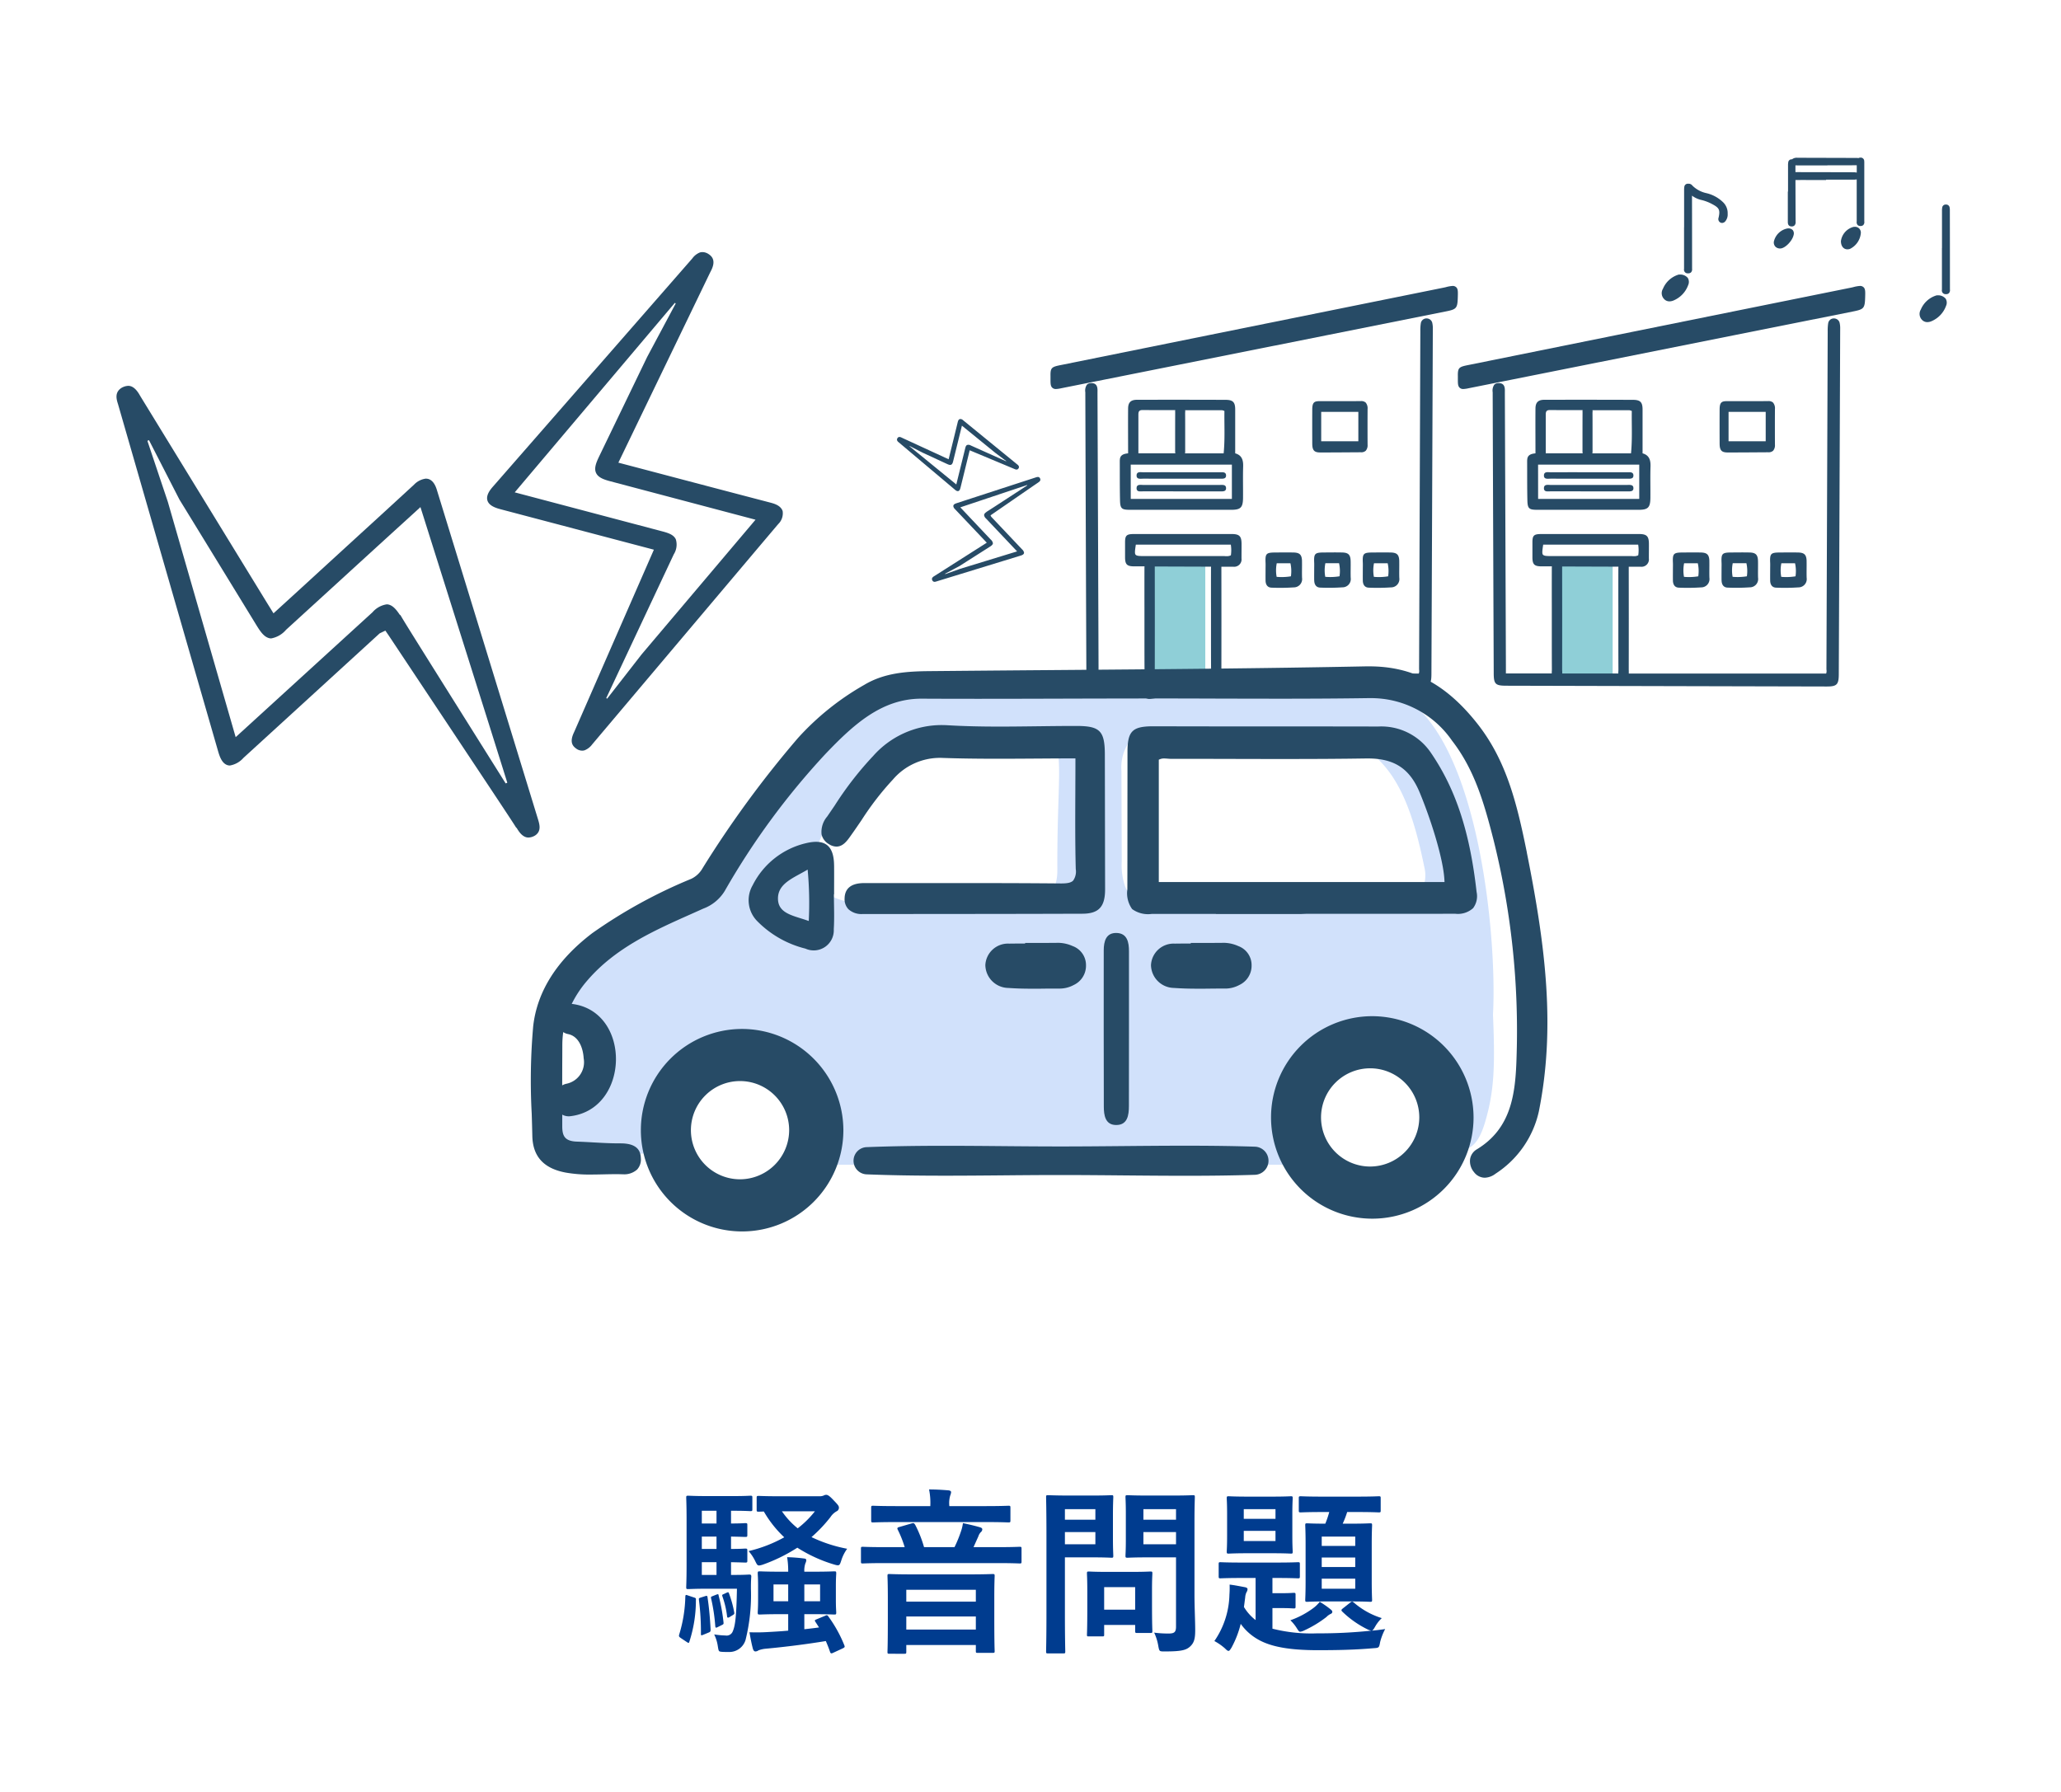 <svg xmlns="http://www.w3.org/2000/svg" xmlns:xlink="http://www.w3.org/1999/xlink" width="230" height="200" viewBox="0 0 230 200">
  <defs>
    <clipPath id="clip-path">
      <rect id="長方形_142" data-name="長方形 142" width="45.461" height="44.705" fill="none"/>
    </clipPath>
    <clipPath id="clip-path-3">
      <rect id="長方形_144" data-name="長方形 144" width="113.448" height="63.065" fill="none"/>
    </clipPath>
    <clipPath id="clip-path-4">
      <rect id="長方形_145" data-name="長方形 145" width="74.383" height="65.341" fill="none"/>
    </clipPath>
    <clipPath id="clip-path-5">
      <rect id="長方形_145-2" data-name="長方形 145" width="18.121" height="15.918" fill="none"/>
    </clipPath>
    <clipPath id="clip-path-6">
      <rect id="長方形_148" data-name="長方形 148" width="32.164" height="18.364" fill="none"/>
    </clipPath>
  </defs>
  <g id="case-ph02" transform="translate(-433 -3974)">
    <rect id="長方形_159" data-name="長方形 159" width="230" height="200" transform="translate(433 3974)" fill="#fff"/>
    <path id="パス_1031" data-name="パス 1031" d="M-32.76-5.68c-.06,3.02-.18,4.1-.46,4.74a.736.736,0,0,1-.82.48A9.48,9.48,0,0,1-35.3-.58,4.38,4.38,0,0,1-34.9.7c.1.62.1.62.42.66.24.02.52.02.78.02A1.892,1.892,0,0,0-31.8.04a20.787,20.787,0,0,0,.6-5.72c0-.36,0-.86.04-1.34,0-.2-.04-.24-.24-.24-.12,0-.48.04-1.68.04h-.34V-8.64c1.08.02,1.46.04,1.58.04.22,0,.24-.02.24-.22v-1.1c0-.22-.02-.24-.24-.24-.12,0-.5.04-1.58.04V-11.5c1.08.02,1.46.04,1.58.04.22,0,.24-.02.24-.24v-1.08c0-.2-.02-.22-.24-.22-.12,0-.5.04-1.58.04v-1.42h.34c1.22,0,1.7.04,1.82.04.2,0,.22-.02.22-.22v-1.28c0-.2-.02-.22-.22-.22-.12,0-.6.04-1.82.04h-3.06c-1.34,0-1.86-.04-2.06-.04s-.22.02-.22.22c0,.12.04.88.04,2.46V-8.3c0,1.58-.04,2.3-.04,2.44,0,.2.02.22.22.22s.72-.04,2.06-.04Zm-3.92-1.54V-8.64h1.64v1.42Zm0-5.74v-1.42h1.64v1.42Zm0,2.84V-11.5h1.64v1.38Zm12.84,7.84c-.24.1-.28.12-.16.3l.4.62c-.54.08-1.1.14-1.64.2V-2.84h.98c1.66,0,2.24.04,2.36.04.2,0,.22-.02.22-.24,0-.12-.04-.48-.04-1.42v-1.5c0-.94.04-1.3.04-1.42,0-.22-.02-.24-.22-.24-.12,0-.7.04-2.36.04h-.98a2.514,2.514,0,0,1,.12-.94.9.9,0,0,0,.1-.34c0-.14-.1-.18-.3-.2a17.634,17.634,0,0,0-1.84-.14,9.246,9.246,0,0,1,.12,1.62h-.8c-1.66,0-2.24-.04-2.36-.04-.22,0-.24.02-.24.24,0,.12.04.48.04,1.42v1.5c0,.94-.04,1.3-.04,1.42,0,.22.02.24.24.24.12,0,.7-.04,2.36-.04h.8V-1c-.86.08-1.66.12-2.36.16s-1.24.04-1.96.02c.1.6.22,1.24.38,1.84.06.2.16.3.28.3a.587.587,0,0,0,.34-.12,3.012,3.012,0,0,1,.76-.18c2.18-.2,4.56-.5,6.76-.86.18.42.34.82.46,1.18.06.2.14.24.34.14l1.08-.5c.24-.12.26-.16.18-.36a14.68,14.68,0,0,0-1.76-3.18c-.12-.18-.18-.2-.38-.1Zm.36-2h-1.76V-6.16h1.76Zm-5.2,0V-6.16h1.64v1.88ZM-27.92-16c-1.72,0-2.3-.04-2.42-.04-.2,0-.22.02-.22.24v1.3c0,.2.02.22.22.22.06,0,.24,0,.58-.02a12.5,12.5,0,0,0,2.28,2.88,15.416,15.416,0,0,1-3.98,1.54,4.842,4.842,0,0,1,.76,1.16c.24.48.26.52.8.36a18.433,18.433,0,0,0,3.88-1.9,16.222,16.222,0,0,0,4.18,1.9c.52.14.54.08.72-.46a4.477,4.477,0,0,1,.66-1.32,16.032,16.032,0,0,1-3.98-1.3,15.994,15.994,0,0,0,2.12-2.24,1.933,1.933,0,0,1,.68-.64.438.438,0,0,0,.26-.4c0-.2-.1-.32-.58-.82-.48-.52-.68-.62-.84-.62a.547.547,0,0,0-.28.08,1.224,1.224,0,0,1-.48.08Zm3.86,1.68a10.791,10.791,0,0,1-1.92,1.9,8.944,8.944,0,0,1-1.76-1.9ZM-38.2-4.92c-.28-.1-.3-.1-.32.14a15.491,15.491,0,0,1-.68,4.2c-.06.2-.04.26.2.42l.6.4c.24.16.28.18.34-.04a14.894,14.894,0,0,0,.72-4.6c.02-.22,0-.24-.26-.32Zm1.42.22c-.24.08-.24.08-.22.28a27.975,27.975,0,0,1,.22,3.76c0,.2.02.22.26.12l.58-.24c.22-.08.24-.14.24-.36-.06-1.16-.16-2.36-.34-3.56-.02-.2-.06-.22-.3-.14Zm1.32-.16c-.2.08-.22.08-.18.28a19.682,19.682,0,0,1,.46,3.06c.02.22.08.22.28.12l.44-.22c.22-.1.22-.14.2-.32A19.867,19.867,0,0,0-34.8-4.9c-.02-.18-.04-.2-.26-.12Zm1.22-.22c-.2.08-.18.1-.14.26a10.044,10.044,0,0,1,.52,2.22c.02.16.08.2.28.08l.36-.22c.16-.1.18-.14.16-.28a12.262,12.262,0,0,0-.58-2.12c-.06-.16-.08-.18-.26-.1Zm20.16,6.66c.2,0,.22-.02.22-.22V.6H-6.1v.68c0,.18.02.2.22.2h1.64c.22,0,.24-.02.24-.2,0-.12-.04-.7-.04-3.8v-2.2c0-1.66.04-2.26.04-2.38,0-.2-.02-.22-.24-.22-.12,0-.78.04-2.72.04h-6.06c-1.92,0-2.6-.04-2.72-.04-.2,0-.22.02-.22.22,0,.14.04.72.04,2.68v1.94c0,3.14-.04,3.72-.04,3.84,0,.2.02.22.22.22Zm.22-2.7V-2.58H-6.1v1.46Zm0-4.44H-6.1v1.32h-7.76ZM-3.7-8.54c1.76,0,2.36.04,2.48.04.2,0,.22-.02.22-.22v-1.42c0-.2-.02-.22-.22-.22-.12,0-.72.04-2.48.04H-6.36l.54-1.2a1.262,1.262,0,0,1,.26-.46.441.441,0,0,0,.18-.32c0-.12-.08-.18-.26-.24-.56-.16-1.22-.32-1.9-.46a4.686,4.686,0,0,1-.24.98,13.977,13.977,0,0,1-.7,1.7h-3.4a13.2,13.2,0,0,0-.96-2.44c-.12-.2-.16-.28-.38-.22l-1.38.4c-.26.06-.3.14-.22.3a12.13,12.13,0,0,1,.78,1.96h-2.2c-1.76,0-2.36-.04-2.48-.04-.18,0-.2.02-.2.22v1.42c0,.2.02.22.2.22.12,0,.72-.04,2.48-.04Zm-1.4-4.58c1.92,0,2.52.04,2.64.04.2,0,.22-.02.22-.24V-14.7c0-.22-.02-.24-.22-.24-.12,0-.76.04-2.68.04H-9.06v-.04a3.054,3.054,0,0,1,.1-1.14,1.337,1.337,0,0,0,.1-.38c0-.1-.1-.18-.3-.2-.72-.06-1.42-.1-2.16-.1a7.415,7.415,0,0,1,.14,1.82v.04h-3.68c-1.94,0-2.58-.04-2.7-.04-.2,0-.22.02-.22.24v1.38c0,.22.02.24.22.24.12,0,.76-.04,2.7-.04Zm23.4-.12c0-1.7.04-2.54.04-2.66,0-.2-.02-.22-.22-.22-.12,0-.66.04-2.2.04H13.04c-1.56,0-2.08-.04-2.2-.04-.22,0-.24.02-.24.22,0,.14.04.62.04,1.82v2.92c0,1.2-.04,1.66-.04,1.8,0,.2.02.22.24.22.12,0,.64-.04,2.2-.04h3.2v7.72c0,.6-.16.78-.82.78a11.717,11.717,0,0,1-1.62-.1A5.607,5.607,0,0,1,14.26.7c.12.64.12.62.76.62,1.78,0,2.34-.14,2.78-.54.46-.42.58-.88.58-1.84,0-.98-.08-2.58-.08-3.98Zm-5.7,2.6V-12h3.64v1.36Zm3.64-3.92v1.18H12.6v-1.18ZM4.3-16.08c-1.46,0-2.2-.04-2.34-.04-.2,0-.22.02-.22.22,0,.14.04,1.54.04,4.3v8.66c0,2.76-.04,4.12-.04,4.26,0,.2.02.22.22.22h1.7c.2,0,.22-.02.22-.22,0-.14-.04-1.5-.04-4.26V-9.18h3.2c1.3,0,1.88.04,2,.04.18,0,.2-.02.2-.22,0-.12-.04-.72-.04-1.96v-2.6c0-1.26.04-1.86.04-1.98,0-.2-.02-.22-.2-.22-.12,0-.7.04-2,.04Zm2.94,5.44H3.84V-12h3.4Zm0-3.92v1.18H3.84v-1.18ZM7.98-.36c.22,0,.24,0,.24-.2V-1.64h3.46v.66c0,.22.02.24.24.24h1.46c.2,0,.22-.02.22-.24,0-.12-.04-.6-.04-3.12V-5.64c0-1.1.04-1.62.04-1.74,0-.2-.02-.22-.22-.22-.14,0-.62.04-2.12.04H8.64c-1.5,0-1.98-.04-2.12-.04-.2,0-.22.02-.22.22,0,.14.04.66.04,2.12v1.44c0,2.64-.04,3.14-.04,3.26,0,.2.02.2.22.2Zm.24-5.5h3.46v2.52H8.22Zm25.12-8.38a11,11,0,0,1-.44,1.3c-1.42,0-1.9-.04-2.02-.04-.2,0-.22.02-.22.22,0,.12.04.7.04,2.1v4.12c0,1.38-.04,1.98-.04,2.1,0,.2.02.22.22.22.12,0,.62-.04,2.14-.04h2.72c1.52,0,2.02.04,2.16.04.2,0,.22-.02.22-.22,0-.12-.04-.72-.04-2.1v-4.12c0-1.4.04-1.98.04-2.1,0-.2-.02-.22-.22-.22-.14,0-.64.04-2.16.04h-.9a10.451,10.451,0,0,0,.5-1.3h1.1c1.72,0,2.3.04,2.42.04.2,0,.22-.02.22-.2v-1.38c0-.2-.02-.22-.22-.22-.12,0-.7.04-2.42.04H32.6c-1.72,0-2.3-.04-2.42-.04-.22,0-.24.02-.24.22v1.38c0,.18.02.2.24.2.12,0,.7-.04,2.42-.04Zm2.9,8.56H32.5V-6.8h3.74ZM32.5-8.1V-9.16h3.74V-8.1Zm0-3.4h3.74v1.04H32.5Zm2.38,8c-.2.16-.24.22-.08.38a10.994,10.994,0,0,0,2.78,1.96,1.575,1.575,0,0,0,.46.16A55.024,55.024,0,0,1,32-.7a17.594,17.594,0,0,1-5-.52v-2.3h.88c1.08,0,1.36.04,1.48.04.2,0,.22-.02.22-.22V-5c0-.2-.02-.22-.22-.22-.12,0-.4.04-1.48.04H27v-1.7h.42c1.72,0,2.3.04,2.42.04.2,0,.22-.02.22-.22V-8.42c0-.2-.02-.22-.22-.22-.12,0-.7.04-2.42.04h-3.8c-1.72,0-2.3-.04-2.42-.04-.18,0-.2.02-.2.22v1.36c0,.2.02.22.2.22.12,0,.7-.04,2.42-.04h1.5v4.7a5.37,5.37,0,0,1-1.3-1.46l.14-1.08a1.551,1.551,0,0,1,.14-.56.645.645,0,0,0,.12-.36c0-.1-.1-.18-.34-.22-.54-.1-1.12-.22-1.66-.28a9.975,9.975,0,0,1-.02,1.12A9.473,9.473,0,0,1,20.52.16,6.044,6.044,0,0,1,21.7.98c.2.2.3.28.4.28s.18-.12.34-.38a11.112,11.112,0,0,0,1.02-2.64,5.949,5.949,0,0,0,1.86,1.7c1.48.88,3.64,1.24,6.74,1.24,2.22,0,4.16-.04,6.2-.22.64-.04.64-.04.76-.7a6.533,6.533,0,0,1,.56-1.44c-.5.08-1.02.14-1.48.18.12-.06.16-.1.4-.52a4.1,4.1,0,0,1,.7-.88,8.647,8.647,0,0,1-3.12-1.74c-.08-.06-.12-.1-.18-.1-.08,0-.14.04-.26.14ZM24.28-15.96c-1.5,0-2.02-.04-2.16-.04-.2,0-.22.02-.22.22,0,.12.04.6.04,1.74v2.46c0,1.16-.04,1.62-.04,1.76,0,.2.02.22.22.22.14,0,.66-.04,2.16-.04h2.64c1.5,0,2.02.04,2.14.04.18,0,.2-.02.2-.22,0-.12-.04-.6-.04-1.76v-2.46c0-1.14.04-1.62.04-1.74,0-.2-.02-.22-.2-.22-.12,0-.64.04-2.14.04ZM27.34-11H23.8v-1.14h3.54ZM23.8-13.48v-1.08h3.54v1.08Zm8.48,9.26a3.862,3.862,0,0,1-.64.64A9.577,9.577,0,0,1,29-2.16a4.624,4.624,0,0,1,.74.92c.16.24.22.36.36.36a1.441,1.441,0,0,0,.48-.16,12.485,12.485,0,0,0,2.44-1.48,1.662,1.662,0,0,1,.42-.32c.14-.06.24-.12.24-.26,0-.12-.08-.18-.22-.3A10.269,10.269,0,0,0,32.28-4.22Z" transform="translate(548 4157)" fill="#003c8f"/>
    <g id="グループ_116" data-name="グループ 116" transform="translate(2.442 14.818)">
      <g id="グループ_108" data-name="グループ 108" transform="translate(547.79 3991.096)">
        <path id="パス_905" data-name="パス 905" d="M21.2,17.3l.42,34.532H58.642V9.983Z" transform="translate(-16.814 -7.917)" fill="#fff"/>
        <path id="パス_906" data-name="パス 906" d="M52.85,148.124v13.123h6.334V148Z" transform="translate(-41.91 -117.363)" fill="#8fcfd7"/>
        <g id="グループ_94" data-name="グループ 94">
          <g id="グループ_93" data-name="グループ 93" clip-path="url(#clip-path)">
            <path id="パス_907" data-name="パス 907" d="M56.875,17.515H56.84a.637.637,0,0,0-.619.555,4.906,4.906,0,0,0-.052.843L56.113,33.98q-.042,11.3-.085,22.6c0,.057,0,.114.007.172a.814.814,0,0,1-.04.4H33.971c0-.093,0-.188,0-.279,0-.068-.006-.135-.005-.2.008-3.816.006-7.6,0-11.252,0-.061,0-.126,0-.193l1.316,0h.008a.823.823,0,0,0,.922-.925c0-.543.008-1.087.005-1.63-.005-.858-.244-1.093-1.113-1.094l-2.273,0h-3.18l-.058,0H26.511l-2.248,0c-.446,0-.717.031-.871.186s-.178.414-.175.842c0,.3,0,.6,0,.9,0,.219,0,.438,0,.657,0,.81.21,1.021,1.013,1.024l1.158,0c-.006.1-.008.194-.008.278q-.005,2.175,0,4.349v1.242q0,.768,0,1.537c0,1.329,0,2.7.008,4.055,0,.067,0,.14-.006.215s-.008.182-.006.274H20.257s0-.626,0-.787L20.24,51.6q-.047-12.836-.1-25.671c0-.056,0-.115,0-.174.011-.422.026-1-.651-1.019h-.035a.657.657,0,0,0-.492.174,1.159,1.159,0,0,0-.18.851c0,.06,0,.119,0,.175q.052,15.572.116,31.144c0,1.254.176,1.427,1.408,1.43q17.875.046,35.749.087h.025c1.11,0,1.321-.217,1.326-1.366q.082-19.281.156-38.562a2.638,2.638,0,0,0-.049-.592.645.645,0,0,0-.648-.56M24.4,43.9c-.128-.148-.08-.481.019-1.137h10.6a3.919,3.919,0,0,1,.007,1.19.98.98,0,0,1-.469.1c-.06,0-.12,0-.179-.006s-.118-.006-.176-.006h0q-2.507,0-5.014,0h-3.7c-.618,0-.959,0-1.084-.147m2.135,12.978c0-.068-.006-.135-.006-.2.009-3.815.006-7.6,0-11.252,0-.069,0-.142,0-.217l3.514.012,2.767.009c0,.09-.007.177-.007.253q-.006,2.263,0,4.525v1.065q0,.768,0,1.537c0,1.329,0,2.7.008,4.054,0,.067,0,.14-.006.215s-.008.182-.006.274H26.544c0-.093,0-.188,0-.279" transform="translate(-14.896 -13.89)" fill="#274b66"/>
            <path id="パス_908" data-name="パス 908" d="M45.284.155A.547.547,0,0,0,44.875,0,3.734,3.734,0,0,0,44.1.141c-.059.014-.117.026-.177.039l-9.6,1.941Q17.853,5.451,1.38,8.784l-.222.044C.131,9.032-.016,9.122,0,10.051c0,.111,0,.238,0,.385,0,.462.006.732.189.915a.561.561,0,0,0,.419.153,3.213,3.213,0,0,0,.575-.082L44.133,2.843c1.184-.237,1.283-.355,1.32-1.591.018-.616.026-.9-.168-1.1" transform="translate(0 0)" fill="#274b66"/>
            <path id="パス_909" data-name="パス 909" d="M147.088,62.272a.743.743,0,0,0-.551-.176h-.027c-.3,0-.6.006-.9.006l-1.289,0h-1.446l-.945,0c-.6,0-.813.142-.818.92-.008,1.294-.005,2.59,0,3.807,0,.751.21.992.857,1h.681c.783,0,1.567-.006,2.35-.011q.772-.006,1.543-.01a.733.733,0,0,0,.542-.176.936.936,0,0,0,.2-.675c-.008-1.526-.007-2.788,0-3.973a.98.98,0,0,0-.2-.707m-.831,4.3h-4.145V63.3h4.145Z" transform="translate(-111.9 -49.243)" fill="#274b66"/>
            <path id="パス_910" data-name="パス 910" d="M119.98,144.668c-.015-.721-.248-.958-.96-.973-.658-.014-1.317-.006-1.975,0-1.074,0-1.179.112-1.133,1.157.009.212,0,.425,0,.637,0,.446-.007.892,0,1.338s.206.776.661.792a22.376,22.376,0,0,0,2.481-.03.928.928,0,0,0,.93-1.068c-.021-.615.006-1.232-.007-1.848m-1.237,1.68a6.308,6.308,0,0,1-1.592.059,4.034,4.034,0,0,1,.013-1.518h1.526a4.043,4.043,0,0,1,.054,1.459" transform="translate(-91.912 -113.944)" fill="#274b66"/>
            <path id="パス_911" data-name="パス 911" d="M142.132,146.821c.009.435.206.776.661.792a22.381,22.381,0,0,0,2.48-.03.928.928,0,0,0,.93-1.068c-.021-.615.006-1.232-.007-1.848-.015-.721-.248-.958-.96-.974-.658-.014-1.317-.006-1.975,0-1.074,0-1.179.112-1.133,1.156.009.212,0,.425,0,.637,0,.446-.007.892,0,1.338m1.248-1.933h1.526a4.043,4.043,0,0,1,.053,1.459,6.307,6.307,0,0,1-1.592.059,4.042,4.042,0,0,1,.013-1.518" transform="translate(-112.701 -113.944)" fill="#274b66"/>
            <path id="パス_912" data-name="パス 912" d="M172.41,144.668c-.015-.721-.248-.958-.96-.973-.658-.014-1.317-.006-1.975,0-1.074,0-1.179.112-1.133,1.157.009.212,0,.425,0,.637,0,.446-.007.892,0,1.338s.206.776.661.792a22.376,22.376,0,0,0,2.481-.03.928.928,0,0,0,.93-1.068c-.021-.615.006-1.232-.007-1.848m-1.237,1.68a6.309,6.309,0,0,1-1.593.059,4.037,4.037,0,0,1,.013-1.518h1.526a4.043,4.043,0,0,1,.054,1.459" transform="translate(-133.489 -113.944)" fill="#274b66"/>
            <path id="パス_913" data-name="パス 913" d="M55.736,100.423H51.422c-1.421,0-2.843-.006-4.264.005-.3,0-.771-.125-.767.367,0,.449.451.343.744.344q4.313.011,8.627.006c.287,0,.634.019.621-.375s-.368-.346-.648-.347" transform="translate(-36.789 -79.629)" fill="#274b66"/>
            <path id="パス_914" data-name="パス 914" d="M55.736,107.286H51.422c-1.421,0-2.843-.006-4.264,0-.3,0-.771-.125-.767.367,0,.449.451.343.744.344q4.313.011,8.627.006c.287,0,.634.019.621-.375s-.368-.346-.648-.347" transform="translate(-36.789 -85.072)" fill="#274b66"/>
            <path id="パス_915" data-name="パス 915" d="M37.348,68.122c.008,1.491-.005,2.981.027,4.471.02.93.184,1.061,1.108,1.061q5.654,0,11.308,0c1.045,0,1.3-.252,1.312-1.324.011-1.171-.024-2.343.013-3.513.023-.716-.147-1.261-.887-1.464,0-1.653,0-3.269,0-4.885,0-.82-.244-1.084-1.061-1.087q-4.951-.017-9.9-.006c-.682,0-.984.288-.99.969-.015,1.657,0,3.314,0,5.009-.556.052-.924.22-.921.768m11.67-5.5c-.026,1.552.073,3.117-.087,4.731H44.623a.606.606,0,0,0,.024-.2v-.035c0-.665,0-2.74,0-2.74,0-.509,0-1.034-.006-1.552a.437.437,0,0,1,.005-.057.584.584,0,0,0-.008-.228l4.128,0a1.142,1.142,0,0,1,.25.081m-9.136-.1q1.831.009,3.662.009a.589.589,0,0,0-.01.224.483.483,0,0,1,0,.053c-.006,1.061-.006,2.123-.006,3.184v1.148a.641.641,0,0,0,.029.209h-4.13c0-1.463,0-2.886,0-4.31,0-.316.056-.519.453-.517m-1.309,6.093H49.859V72.44H38.573Z" transform="translate(-29.617 -48.668)" fill="#274b66"/>
          </g>
        </g>
      </g>
      <g id="グループ_109" data-name="グループ 109" transform="translate(593.25 3991.096)">
        <path id="パス_905-2" data-name="パス 905" d="M21.2,17.3l.42,34.532H58.642V9.983Z" transform="translate(-16.814 -7.917)" fill="#fff"/>
        <path id="パス_906-2" data-name="パス 906" d="M52.85,148.124v13.123h6.334V148Z" transform="translate(-41.91 -117.363)" fill="#8fcfd7"/>
        <g id="グループ_94-2" data-name="グループ 94">
          <g id="グループ_93-2" data-name="グループ 93" clip-path="url(#clip-path)">
            <path id="パス_907-2" data-name="パス 907" d="M56.875,17.515H56.84a.637.637,0,0,0-.619.555,4.906,4.906,0,0,0-.052.843L56.113,33.98q-.042,11.3-.085,22.6c0,.057,0,.114.007.172a.814.814,0,0,1-.04.4H33.971c0-.093,0-.188,0-.279,0-.068-.006-.135-.005-.2.008-3.816.006-7.6,0-11.252,0-.061,0-.126,0-.193l1.316,0h.008a.823.823,0,0,0,.922-.925c0-.543.008-1.087.005-1.63-.005-.858-.244-1.093-1.113-1.094l-2.273,0h-3.18l-.058,0H26.511l-2.248,0c-.446,0-.717.031-.871.186s-.178.414-.175.842c0,.3,0,.6,0,.9,0,.219,0,.438,0,.657,0,.81.21,1.021,1.013,1.024l1.158,0c-.006.1-.008.194-.008.278q-.005,2.175,0,4.349v1.242q0,.768,0,1.537c0,1.329,0,2.7.008,4.055,0,.067,0,.14-.006.215s-.008.182-.006.274H20.257s0-.626,0-.787L20.24,51.6q-.047-12.836-.1-25.671c0-.056,0-.115,0-.174.011-.422.026-1-.651-1.019h-.035a.657.657,0,0,0-.492.174,1.159,1.159,0,0,0-.18.851c0,.06,0,.119,0,.175q.052,15.572.116,31.144c0,1.254.176,1.427,1.408,1.43q17.875.046,35.749.087h.025c1.11,0,1.321-.217,1.326-1.366q.082-19.281.156-38.562a2.638,2.638,0,0,0-.049-.592.645.645,0,0,0-.648-.56M24.4,43.9c-.128-.148-.08-.481.019-1.137h10.6a3.919,3.919,0,0,1,.007,1.19.98.98,0,0,1-.469.1c-.06,0-.12,0-.179-.006s-.118-.006-.176-.006h0q-2.507,0-5.014,0h-3.7c-.618,0-.959,0-1.084-.147m2.135,12.978c0-.068-.006-.135-.006-.2.009-3.815.006-7.6,0-11.252,0-.069,0-.142,0-.217l3.514.012,2.767.009c0,.09-.007.177-.007.253q-.006,2.263,0,4.525v1.065q0,.768,0,1.537c0,1.329,0,2.7.008,4.054,0,.067,0,.14-.006.215s-.008.182-.006.274H26.544c0-.093,0-.188,0-.279" transform="translate(-14.896 -13.89)" fill="#274b66"/>
            <path id="パス_908-2" data-name="パス 908" d="M45.284.155A.547.547,0,0,0,44.875,0,3.734,3.734,0,0,0,44.1.141c-.059.014-.117.026-.177.039l-9.6,1.941Q17.853,5.451,1.38,8.784l-.222.044C.131,9.032-.016,9.122,0,10.051c0,.111,0,.238,0,.385,0,.462.006.732.189.915a.561.561,0,0,0,.419.153,3.213,3.213,0,0,0,.575-.082L44.133,2.843c1.184-.237,1.283-.355,1.32-1.591.018-.616.026-.9-.168-1.1" transform="translate(0 0)" fill="#274b66"/>
            <path id="パス_909-2" data-name="パス 909" d="M147.088,62.272a.743.743,0,0,0-.551-.176h-.027c-.3,0-.6.006-.9.006l-1.289,0h-1.446l-.945,0c-.6,0-.813.142-.818.92-.008,1.294-.005,2.59,0,3.807,0,.751.21.992.857,1h.681c.783,0,1.567-.006,2.35-.011q.772-.006,1.543-.01a.733.733,0,0,0,.542-.176.936.936,0,0,0,.2-.675c-.008-1.526-.007-2.788,0-3.973a.98.98,0,0,0-.2-.707m-.831,4.3h-4.145V63.3h4.145Z" transform="translate(-111.9 -49.243)" fill="#274b66"/>
            <path id="パス_910-2" data-name="パス 910" d="M119.98,144.668c-.015-.721-.248-.958-.96-.973-.658-.014-1.317-.006-1.975,0-1.074,0-1.179.112-1.133,1.157.009.212,0,.425,0,.637,0,.446-.007.892,0,1.338s.206.776.661.792a22.376,22.376,0,0,0,2.481-.03.928.928,0,0,0,.93-1.068c-.021-.615.006-1.232-.007-1.848m-1.237,1.68a6.308,6.308,0,0,1-1.592.059,4.034,4.034,0,0,1,.013-1.518h1.526a4.043,4.043,0,0,1,.054,1.459" transform="translate(-91.912 -113.944)" fill="#274b66"/>
            <path id="パス_911-2" data-name="パス 911" d="M142.132,146.821c.009.435.206.776.661.792a22.381,22.381,0,0,0,2.48-.03.928.928,0,0,0,.93-1.068c-.021-.615.006-1.232-.007-1.848-.015-.721-.248-.958-.96-.974-.658-.014-1.317-.006-1.975,0-1.074,0-1.179.112-1.133,1.156.009.212,0,.425,0,.637,0,.446-.007.892,0,1.338m1.248-1.933h1.526a4.043,4.043,0,0,1,.053,1.459,6.307,6.307,0,0,1-1.592.059,4.042,4.042,0,0,1,.013-1.518" transform="translate(-112.701 -113.944)" fill="#274b66"/>
            <path id="パス_912-2" data-name="パス 912" d="M172.41,144.668c-.015-.721-.248-.958-.96-.973-.658-.014-1.317-.006-1.975,0-1.074,0-1.179.112-1.133,1.157.009.212,0,.425,0,.637,0,.446-.007.892,0,1.338s.206.776.661.792a22.376,22.376,0,0,0,2.481-.03.928.928,0,0,0,.93-1.068c-.021-.615.006-1.232-.007-1.848m-1.237,1.68a6.309,6.309,0,0,1-1.593.059,4.037,4.037,0,0,1,.013-1.518h1.526a4.043,4.043,0,0,1,.054,1.459" transform="translate(-133.489 -113.944)" fill="#274b66"/>
            <path id="パス_913-2" data-name="パス 913" d="M55.736,100.423H51.422c-1.421,0-2.843-.006-4.264.005-.3,0-.771-.125-.767.367,0,.449.451.343.744.344q4.313.011,8.627.006c.287,0,.634.019.621-.375s-.368-.346-.648-.347" transform="translate(-36.789 -79.629)" fill="#274b66"/>
            <path id="パス_914-2" data-name="パス 914" d="M55.736,107.286H51.422c-1.421,0-2.843-.006-4.264,0-.3,0-.771-.125-.767.367,0,.449.451.343.744.344q4.313.011,8.627.006c.287,0,.634.019.621-.375s-.368-.346-.648-.347" transform="translate(-36.789 -85.072)" fill="#274b66"/>
            <path id="パス_915-2" data-name="パス 915" d="M37.348,68.122c.008,1.491-.005,2.981.027,4.471.02.93.184,1.061,1.108,1.061q5.654,0,11.308,0c1.045,0,1.3-.252,1.312-1.324.011-1.171-.024-2.343.013-3.513.023-.716-.147-1.261-.887-1.464,0-1.653,0-3.269,0-4.885,0-.82-.244-1.084-1.061-1.087q-4.951-.017-9.9-.006c-.682,0-.984.288-.99.969-.015,1.657,0,3.314,0,5.009-.556.052-.924.22-.921.768m11.67-5.5c-.026,1.552.073,3.117-.087,4.731H44.623a.606.606,0,0,0,.024-.2v-.035c0-.665,0-2.74,0-2.74,0-.509,0-1.034-.006-1.552a.437.437,0,0,1,.005-.057.584.584,0,0,0-.008-.228l4.128,0a1.142,1.142,0,0,1,.25.081m-9.136-.1q1.831.009,3.662.009a.589.589,0,0,0-.01.224.483.483,0,0,1,0,.053c-.006,1.061-.006,2.123-.006,3.184v1.148a.641.641,0,0,0,.029.209h-4.13c0-1.463,0-2.886,0-4.31,0-.316.056-.519.453-.517m-1.309,6.093H49.859V72.44H38.573Z" transform="translate(-29.617 -48.668)" fill="#274b66"/>
          </g>
        </g>
      </g>
      <g id="グループ_99" data-name="グループ 99" transform="translate(489.803 4033.555)">
        <g id="グループ_98" data-name="グループ 98" clip-path="url(#clip-path-3)">
          <path id="パス_920" data-name="パス 920" d="M112.585,40.646c.685-10.805-1.778-21.3-5.885-30.94-2.287-4.771-4.909-4.291-7.25-5.462s-57.895,0-57.895,0C37.692,5.4,24.6,20.634,22.465,24.462c-1.561,2.41-1.171,3.087-5.983,5.219S8.161,33.114,5.95,36.235s-2.861,3.89-2.731,9.487-.628,9.136.921,10.228c1.3.915,9.361.3,11.939.072,1.889,7,14.018,7.667,17.533,1.378H86.606c3.436,4.922,12.721,4.831,16.3.013a15.375,15.375,0,0,0,5.775-1.463c.65-.469,1.95.091,2.991-3.31s1.17-6.154.91-11.995" transform="translate(-1.503 -1.779)" fill="#fff"/>
          <path id="パス_921" data-name="パス 921" d="M108.87,40.646c.521-9.61-2.057-34.855-12.688-36.4-2.262-1.171-55.93,0-55.93,0C36.519,5.4,23.873,20.634,21.81,24.463c-1.508,2.409-1.131,3.086-5.779,5.219C9.754,32.316,5.621,34.623,3.63,40.253c7.84.321,6.484,9.956-.469,10.764-.056,2.562,0,4.242.945,4.934,1.5,1.092,12.3,0,12.3,0s-.986-6.495,2.773-8.488c9.6-6.021,13.953,2.31,13.075,9.939H87.571a20.82,20.82,0,0,1-.187-8.586,2.776,2.776,0,0,1,.109-.806C89,42.686,95.6,41.705,99.859,44.4c4.622,2.919,4.083,8.386,1.828,12.716a11.293,11.293,0,0,0,3.414-1.162c.628-.469,1.884.091,2.889-3.31s1.13-6.154.879-11.995M60.252,24.462c.079,4.145-3.5,3.647-6.143,3.175a116.164,116.164,0,0,0-13.961.356c-7.524,1.16-8.929-4.514-4.509-9.854,2.557-3.5,5.547-8.547,10.247-8.572,17.6.485,14.281-4.355,14.368,14.9M101.291,25.6c-.543,3.376-7.005,2.389-9.517,2.048a46.808,46.808,0,0,0-12.717.019c-2.918.405-9.651,2.386-11.223-1.275a7.231,7.231,0,0,1-.393-2.847q-.017-5.047-.034-10.094a4.99,4.99,0,0,1,.685-2.958c.641-.888,1.98-.835,2.991-.872,2.719-.1,5.443-.194,8.159-.04,1.87.107,3.732.33,5.6.4,1.823.063,3.651-.416,5.442-.306,7.583.466,9.677,8.46,10.947,14.62a3.636,3.636,0,0,1,.055,1.309" transform="translate(-1.503 -1.78)" fill="#d1e1fb"/>
          <path id="パス_922" data-name="パス 922" d="M111.15,20.79c-1.1-5.442-2.27-10.284-5.557-14.429C102.105,1.962,98.392,0,93.553,0c-.116,0-.232,0-.349,0C81.763.23,70.132.321,58.885.41Q51.673.466,44.461.533c-2.42.025-4.974.162-7.25,1.529A29.84,29.84,0,0,0,29.79,8.015a117.127,117.127,0,0,0-10.622,14.5,2.875,2.875,0,0,1-1.274,1.2A55.893,55.893,0,0,0,6.848,29.78C2.915,32.777.7,36.268.258,40.155A68.777,68.777,0,0,0,.093,49.94c.026.826.051,1.651.068,2.474C.211,54.7,1.427,56.039,3.88,56.5a15.115,15.115,0,0,0,2.824.219c.454,0,.908-.01,1.362-.02s.9-.02,1.35-.02c.235,0,.471,0,.7.009l.142,0a2.144,2.144,0,0,0,1.6-.532,1.64,1.64,0,0,0,.414-1.248c-.023-.716-.284-1.668-2.249-1.668H9.865c-.969,0-1.948-.054-2.894-.107-.609-.034-1.218-.068-1.825-.088C3.765,53,3.5,52.4,3.5,51.319c0-.429,0-.857,0-1.286a1.484,1.484,0,0,0,.929.172c6.632-.818,6.811-11.694.175-12.527-.017,0-.032,0-.049,0a12.269,12.269,0,0,1,1.729-2.6c3.135-3.665,7.468-5.594,11.659-7.459.43-.193.861-.384,1.292-.579a4.733,4.733,0,0,0,2.4-1.975A82.341,82.341,0,0,1,32.889,9.759c3.1-3.242,6.252-6.152,10.683-6.152q3.159.016,6.307.015c3.2,0,6.4-.009,9.627-.019q4.562-.013,9.139-.019l.261.051h.236l.545-.052q3.149,0,6.3.014h.268q3.543.011,7.087.014c3.9,0,7.095-.02,10.041-.064l.211,0a10.965,10.965,0,0,1,9.2,4.744c2.5,3.228,3.575,6.925,4.632,11.072A87.888,87.888,0,0,1,110,43.522c-.115,4.124-.541,8.021-4.43,10.38a1.557,1.557,0,0,0-.753,1.065,1.883,1.883,0,0,0,.434,1.486,1.522,1.522,0,0,0,1.2.621,2.074,2.074,0,0,0,1.2-.448,11.145,11.145,0,0,0,4.833-6.947c1.854-9.246.8-18.235-1.34-28.889M4.144,41.041c1.214.241,1.683,1.582,1.747,2.708a2.449,2.449,0,0,1-1.956,2.843,1.619,1.619,0,0,0-.44.175q0-1.6.009-3.211l.005-1.367a10.572,10.572,0,0,1,.1-1.371,1.464,1.464,0,0,0,.534.223" transform="translate(0)" fill="#274b66"/>
          <path id="パス_923" data-name="パス 923" d="M137.364,33.765l9.526,0,.53-.021,9.025,0q3.818,0,7.633-.007a2.532,2.532,0,0,0,1.988-.627,2.235,2.235,0,0,0,.388-1.808c-.754-6.722-2.34-11.533-5.146-15.6a6.674,6.674,0,0,0-5.83-2.863q-5.618-.013-11.236-.009-6.9,0-13.8-.017h-.072c-2.333,0-2.87.534-2.875,2.858,0,2.44-.005,4.879-.006,7.334q0,4-.007,8a3.045,3.045,0,0,0,.531,2.208,3.021,3.021,0,0,0,2.2.541q3.575,0,7.151,0M130.99,16.541l.163-.066a1.147,1.147,0,0,1,.437-.07c.122,0,.246.009.391.021s.287.022.433.022l2.046,0q2.6,0,5.2.008t5.2.008c3.717,0,6.584-.018,9.3-.06h.169c2.941,0,4.667,1.134,5.772,3.792,1.271,3.061,2.628,7.384,2.759,9.725l.016.276H130.99Z" transform="translate(-60.917 -6.124)" fill="#274b66"/>
          <path id="パス_924" data-name="パス 924" d="M93.707,15.877c0-2.683-.537-3.226-3.166-3.229h-.166c-1.4,0-2.8.018-4.208.036h-.061c-1.38.017-2.761.035-4.14.035-2.246,0-4.087-.048-5.792-.149q-.36-.021-.708-.021a10.2,10.2,0,0,0-7.6,3.434,37.151,37.151,0,0,0-4.3,5.537q-.422.622-.849,1.242a2.646,2.646,0,0,0-.623,1.988,1.7,1.7,0,0,0,.828,1.093,1.564,1.564,0,0,0,.829.269c.747,0,1.214-.665,1.626-1.253l.1-.14c.37-.521.731-1.05,1.09-1.578a31.887,31.887,0,0,1,3.482-4.505,6.909,6.909,0,0,1,5.239-2.427c.1,0,.192,0,.29.006,1.813.064,3.785.093,6.208.093,1.443,0,2.894-.01,4.36-.02h.087c1.3-.009,2.605-.018,3.929-.02h.262v.262q0,1.45-.009,2.869v.319c-.015,3.062-.028,5.955.046,8.9a1.761,1.761,0,0,1-.291,1.289c-.218.223-.611.319-1.316.319h-.081c-3.719-.036-7.388-.041-10.487-.041l-7.978,0c-1.147,0-2.294,0-3.452,0-1.436,0-2.174.579-2.192,1.719a1.611,1.611,0,0,0,.43,1.2,2.148,2.148,0,0,0,1.587.534h.006c2.756,0,5.51,0,8.282-.006q8.119,0,16.238-.027c1.822-.008,2.531-.774,2.527-2.732Z" transform="translate(-29.655 -5.996)" fill="#274b66"/>
          <path id="パス_925" data-name="パス 925" d="M56.069,40.11c-.027-2.166-.995-2.965-3.134-2.451a8.936,8.936,0,0,0-5.954,4.7,3.322,3.322,0,0,0,.568,4.056,11.394,11.394,0,0,0,5.32,3.011,2.242,2.242,0,0,0,3.167-2.16c.08-1.3.015-2.6.015-3.9h.02c0-1.085.011-2.17,0-3.254m-2.828,6.232c-1.583-.579-3.358-.766-3.433-2.395-.083-1.8,1.724-2.393,3.31-3.343a40.489,40.489,0,0,1,.124,5.738" transform="translate(-22.234 -17.923)" fill="#274b66"/>
          <path id="パス_926" data-name="パス 926" d="M123.883,56.989c-1.211-.053-1.457.946-1.458,1.939q-.011,8.715.009,17.43c0,.964.154,2.04,1.345,2.063,1.3.024,1.453-1.087,1.456-2.118.01-2.823,0-5.647.006-8.471q0-4.4,0-8.8c0-.994-.182-1.995-1.362-2.046" transform="translate(-58.497 -27.23)" fill="#274b66"/>
          <path id="パス_927" data-name="パス 927" d="M34.646,77.5A11.3,11.3,0,1,0,46,88.8,11.329,11.329,0,0,0,34.646,77.5m-.207,16.78a5.482,5.482,0,1,1,5.51-5.482,5.5,5.5,0,0,1-5.51,5.482" transform="translate(-11.127 -37.03)" fill="#274b66"/>
          <path id="パス_928" data-name="パス 928" d="M169.315,74.775a11.3,11.3,0,1,0,11.359,11.3,11.329,11.329,0,0,0-11.359-11.3m-.207,16.781a5.482,5.482,0,1,1,5.51-5.482,5.5,5.5,0,0,1-5.51,5.482" transform="translate(-75.476 -35.73)" fill="#274b66"/>
          <path id="パス_929" data-name="パス 929" d="M106.856,59.451a4.035,4.035,0,0,0-1.56-.357h-.06c-.36.007-.721.009-1.081.009l-2.59,0v.073l-.665,0c-.369,0-.738,0-1.107.009a2.523,2.523,0,0,0-2.668,2.394,2.6,2.6,0,0,0,2.56,2.551c.79.058,1.633.085,2.736.085.432,0,.864,0,1.3-.008s.851-.007,1.277-.007l.473,0a3.29,3.29,0,0,0,1.518-.4,2.367,2.367,0,0,0,1.368-2.186,2.258,2.258,0,0,0-1.5-2.162" transform="translate(-46.409 -28.237)" fill="#274b66"/>
          <path id="パス_930" data-name="パス 930" d="M142.257,59.451a4.035,4.035,0,0,0-1.56-.357h-.061c-.36.007-.72.009-1.081.009l-2.589,0v.073l-.665,0c-.369,0-.738,0-1.107.009a2.523,2.523,0,0,0-2.668,2.393,2.6,2.6,0,0,0,2.56,2.551c.79.058,1.633.085,2.736.085.431,0,.864,0,1.295-.008s.852-.007,1.277-.007l.473,0a3.286,3.286,0,0,0,1.518-.4,2.368,2.368,0,0,0,1.368-2.186,2.259,2.259,0,0,0-1.5-2.162" transform="translate(-63.325 -28.237)" fill="#274b66"/>
          <path id="パス_931" data-name="パス 931" d="M105.94,105.814c-2.329,0-4.659-.021-6.989-.042-2.291-.021-4.582-.041-6.868-.042h-.1c-2.135,0-4.274.019-6.415.038s-4.285.037-6.427.037c-3.374,0-6.14-.048-8.7-.149a1.52,1.52,0,0,1,0-3.039c2.565-.1,5.333-.149,8.709-.149,2.141,0,4.283.018,6.424.037s4.278.037,6.413.037h.1c2.286,0,4.575-.021,6.865-.042,2.328-.021,4.658-.042,6.986-.042,2.982,0,5.459.034,7.8.108a1.571,1.571,0,0,1,0,3.141c-2.338.074-4.814.108-7.792.108Z" transform="translate(-32.954 -48.957)" fill="#274b66"/>
        </g>
      </g>
      <g id="グループ_101" data-name="グループ 101" transform="translate(443.558 3987.319)">
        <g id="グループ_100" data-name="グループ 100" clip-path="url(#clip-path-4)">
          <path id="パス_932" data-name="パス 932" d="M43.882,79.994l-.173.077c-10.664-16.993-11.7-18.643-11.763-18.844l-.01.086c-.383-.579-.811-1.149-1.4-1.226a.7.7,0,0,0-.1-.005H30.4a2.6,2.6,0,0,0-1.555.876L13.58,74.906,6.007,48.643,3.722,41.832l.178-.078,3.4,6.634c2.367,3.853,8.595,14.025,8.595,14.025.479.775.894,1.372,1.541,1.468a.862.862,0,0,0,.119,0,2.847,2.847,0,0,0,1.642-.957l6.119-5.59q4.042-3.7,8.1-7.391l.78-.716,7.728,24.5Z" transform="translate(-1.852 -20.779)" fill="#fff"/>
          <path id="パス_933" data-name="パス 933" d="M35.778,41.414c-.1-.337-.347-1.13-.994-1.308a1.1,1.1,0,0,0-.278-.032,2.189,2.189,0,0,0-1.309.679l-4,3.671q-4.267,3.9-8.53,7.81l-3.146,2.872-.793-1.281L2.695,30.923l-.11-.187c-.388-.679-.812-1.021-1.267-1.021a1.57,1.57,0,0,0-.57.132,1.35,1.35,0,0,0-.383.242c-.524.479-.383,1.095-.191,1.682l11.157,38.7c.155.524.41,1.4,1.081,1.586a.832.832,0,0,0,.246.032,2.578,2.578,0,0,0,1.509-.848c.064-.054,15.155-13.856,15.155-13.856l.059-.05.625-.3.369.538.255.383c11.5,17.3,13.6,20.449,13.979,21.083l.027-.014.11.178c.178.278.588.926,1.222.926a1.423,1.423,0,0,0,.533-.119,1.219,1.219,0,0,0,.374-.233c.488-.447.356-1.049.182-1.628,0,0-8.95-29.176-11.28-36.736m7.655,32.678C32.769,57.1,31.734,55.449,31.669,55.248l-.009.087c-.383-.579-.811-1.149-1.4-1.227a.781.781,0,0,0-.1,0h-.032a2.6,2.6,0,0,0-1.555.876L13.3,68.926,5.731,42.664,3.447,35.852l.178-.077,3.4,6.634c2.367,3.853,8.594,14.025,8.594,14.025.479.775.894,1.372,1.541,1.468a.857.857,0,0,0,.119,0,2.85,2.85,0,0,0,1.642-.957l6.119-5.59q4.042-3.7,8.1-7.391l.78-.716,7.728,24.5,1.965,6.26Z" transform="translate(0 -14.788)" fill="#274b66"/>
          <path id="パス_934" data-name="パス 934" d="M102.213,38.527a2.014,2.014,0,0,1-.228,1.673l-4.34,11.2c.326-.11.654-.213.985-.307l12.479-14.765-16.213-4.29c-.666-.178-1.341-.392-1.578-.921s.01-1.153.342-1.856l5.358-11.1,3.421-5.173-.788.894L84.8,34.223l15.935,3.424c.766.2,1.254.41,1.477.88" transform="translate(-42.201 -6.465)" fill="#fff"/>
          <path id="パス_935" data-name="パス 935" d="M115.311,28.911c-.2-.62-.926-.825-1.281-.926q-6.887-1.8-13.769-3.62L96.977,23.5l10.24-21.224.082-.16c.6-1.149.142-1.632-.251-1.892a1.322,1.322,0,0,0-.41-.187A1.244,1.244,0,0,0,106.36,0a1.208,1.208,0,0,0-.278.037,1.946,1.946,0,0,0-.857.675l-22.19,25.4c-.283.319-.862.976-.67,1.614s1.067.866,1.486.98c.219.059,16.382,4.322,16.628,4.387l.461.123L92.085,53.468l-.068.15c-.506,1.076-.146,1.519.274,1.81a1.035,1.035,0,0,0,.374.178,1,1,0,0,0,.273.037.918.918,0,0,0,.265-.037,1.938,1.938,0,0,0,.848-.656s16.487-19.537,20.759-24.589a1.667,1.667,0,0,0,.5-1.45m-15.748,16-3.839,4.933-.1-.064,7.537-16.049a2.014,2.014,0,0,0,.228-1.673c-.224-.469-.711-.679-1.477-.88l-16.5-4.363L103.278,5.668l.1.064L100.191,11.7,94.834,22.8c-.333.7-.593,1.327-.342,1.856s.912.743,1.578.921l16.213,4.291Z" transform="translate(-40.969)" fill="#274b66"/>
        </g>
      </g>
      <g id="グループ_110" data-name="グループ 110" transform="matrix(-0.017, -1, 1, -0.017, 530.929, 4024.188)">
        <g id="グループ_100-2" data-name="グループ 100" clip-path="url(#clip-path-5)">
          <path id="パス_932-2" data-name="パス 932" d="M13.506,51.07l-.042.019c-2.6-4.14-2.85-4.542-2.866-4.591l0,.021c-.093-.141-.2-.28-.342-.3h-.032a.634.634,0,0,0-.379.213l-3.719,3.4-1.845-6.4-.557-1.659.043-.019.828,1.616c.577.939,2.094,3.417,2.094,3.417.117.189.218.334.375.358h.029a.694.694,0,0,0,.4-.233l1.491-1.362q.985-.9,1.973-1.8l.19-.174,1.883,5.969Z" transform="translate(-3.266 -36.644)" fill="#fff"/>
          <path id="パス_933-2" data-name="パス 933" d="M8.716,32.565c-.026-.082-.084-.275-.242-.319a.267.267,0,0,0-.068-.008.533.533,0,0,0-.319.165l-.975.894L5.034,35.2l-.766.7-.193-.312L.657,30.009.63,29.964c-.094-.165-.2-.249-.309-.249a.382.382,0,0,0-.139.032.329.329,0,0,0-.093.059c-.128.117-.093.267-.047.41L2.76,39.644c.038.128.1.34.263.386a.2.2,0,0,0,.06.008.628.628,0,0,0,.368-.207l3.692-3.376.014-.012.152-.073.09.131.062.093c2.8,4.214,3.313,4.982,3.406,5.136l.007,0,.027.043c.043.068.143.226.3.226a.347.347,0,0,0,.13-.029.3.3,0,0,0,.091-.057c.119-.109.087-.256.044-.4,0,0-2.18-7.108-2.748-8.949m1.865,7.961c-2.6-4.14-2.85-4.542-2.866-4.591l0,.021c-.093-.141-.2-.28-.342-.3H7.339a.633.633,0,0,0-.379.213l-3.719,3.4L1.4,32.87.84,31.21l.043-.019.828,1.616c.577.939,2.094,3.417,2.094,3.417.117.189.218.334.375.358h.029a.694.694,0,0,0,.4-.233L6.1,34.988q.985-.9,1.973-1.8l.19-.174,1.883,5.969.479,1.525Z" transform="translate(0 -26.078)" fill="#274b66"/>
          <path id="パス_934-2" data-name="パス 934" d="M89.042,19.213a.491.491,0,0,1-.056.408l-1.057,2.729c.079-.027.159-.052.24-.075l3.04-3.6-3.95-1.045c-.162-.043-.327-.1-.384-.224s0-.281.083-.452l1.305-2.7.833-1.26-.192.218-4.1,4.954L88.682,19c.187.049.305.1.36.214" transform="translate(-74.422 -11.402)" fill="#fff"/>
          <path id="パス_935-2" data-name="パス 935" d="M90.362,7.043c-.049-.151-.226-.2-.312-.226Q88.372,6.38,86.7,5.936l-.8-.211L88.39.554l.02-.039c.146-.28.035-.4-.061-.461a.322.322,0,0,0-.1-.046A.3.3,0,0,0,88.181,0a.294.294,0,0,0-.068.009A.474.474,0,0,0,87.9.173L82.5,6.361c-.069.078-.21.238-.163.393s.26.211.362.239l4.051,1.069.112.03L84.7,13.026l-.017.037c-.123.262-.035.37.067.441a.252.252,0,0,0,.091.043.245.245,0,0,0,.067.009.224.224,0,0,0,.065-.009.472.472,0,0,0,.207-.16S89.2,8.627,90.24,7.4a.406.406,0,0,0,.122-.353m-3.837,3.9-.935,1.2-.024-.016L87.4,8.218a.491.491,0,0,0,.056-.408c-.054-.114-.173-.165-.36-.214L83.076,6.533l4.354-5.153.024.016L86.679,2.85l-1.305,2.7c-.081.171-.144.323-.083.452s.222.181.384.224l3.95,1.045Z" transform="translate(-72.251 0)" fill="#274b66"/>
        </g>
      </g>
      <g id="グループ_112" data-name="グループ 112" transform="translate(616 3976.774)">
        <g id="グループ_111" data-name="グループ 111" transform="translate(0 0)" clip-path="url(#clip-path-6)">
          <path id="パス_942" data-name="パス 942" d="M157.772,35.728q0-4.424-.01-8.848a1.548,1.548,0,0,0-.027-.3.388.388,0,0,0-.378-.319h-.037a.387.387,0,0,0-.409.329,2.058,2.058,0,0,0-.026.381q0,1.692,0,3.383v.767h-.006v.155s0,3.318,0,4.424c0,.02,0,.041,0,.063a.41.41,0,0,0,.415.5h.045a.461.461,0,0,0,.3-.093.479.479,0,0,0,.135-.41Z" transform="translate(-125.608 -21.023)" fill="#284b66"/>
          <path id="パス_943" data-name="パス 943" d="M146.341,77.123h-.022l-.018,0-.008,0a2.748,2.748,0,0,0-1.769,1.583.937.937,0,0,0,.106,1.124.8.8,0,0,0,.623.282,1.173,1.173,0,0,0,.5-.12,2.939,2.939,0,0,0,1.588-1.7.854.854,0,0,0-.049-.8,1.1,1.1,0,0,0-.946-.367" transform="translate(-115.609 -61.752)" fill="#284b66"/>
          <path id="パス_944" data-name="パス 944" d="M79.125,7.125c0-.022,0-.044,0-.065q0-1.2,0-2.394v-.8l0-.073V.693a3.115,3.115,0,0,0-.009-.346A.386.386,0,0,0,78.7,0a.443.443,0,0,0-.214.051L78.4.043c-.1-.008-.2-.008-.3-.008L71.657.017a.831.831,0,0,0-.6.174l-.032,0a.368.368,0,0,0-.381.3,2.085,2.085,0,0,0-.029.379q0,1.214,0,2.427v.489h-.023V7.152c0,.158,0,.527.433.529h0a.442.442,0,0,0,.3-.1.518.518,0,0,0,.135-.429V7.139Q71.45,4.818,71.443,2.5h.15q.712-.005,1.425,0h1.844V2.458h1.466q.809,0,1.618,0a1.507,1.507,0,0,0,.333-.031q0,2.312,0,4.624c0,.022,0,.046,0,.071a.482.482,0,0,0,.114.411.446.446,0,0,0,.3.1h.014a.439.439,0,0,0,.3-.1.484.484,0,0,0,.119-.412m-.846-5.45a1.533,1.533,0,0,0-.319-.035c-.169,0-.338-.006-.508-.006h-.4l-5.463-.01c-.05,0-.1,0-.149,0q0-.339,0-.677c0-.03,0-.057,0-.085a2.106,2.106,0,0,0,.223.009h3.309l.1-.01h1.45c.587,0,1.175,0,1.761-.007q0,.409,0,.818" transform="translate(-56.519 0)" fill="#284b66"/>
          <path id="パス_945" data-name="パス 945" d="M101.888,38.747a1.109,1.109,0,0,0-.142.009,1.9,1.9,0,0,0-1.407,1.586c0,.557.289.917.726.917a.883.883,0,0,0,.289-.051,2.174,2.174,0,0,0,1.207-1.752.647.647,0,0,0-.673-.709" transform="translate(-80.341 -31.024)" fill="#284b66"/>
          <path id="パス_946" data-name="パス 946" d="M64.36,39.639h-.04a1.92,1.92,0,0,0-1.555,1.488.69.69,0,0,0,.163.54.72.72,0,0,0,.547.213h.011c.526-.005,1.347-.839,1.488-1.512a.605.605,0,0,0-.09-.527.639.639,0,0,0-.524-.2" transform="translate(-50.253 -31.739)" fill="#284b66"/>
          <path id="パス_947" data-name="パス 947" d="M1.955,65.476H1.934l-.018,0-.008,0A2.748,2.748,0,0,0,.138,67.063a.937.937,0,0,0,.107,1.124.8.8,0,0,0,.622.282,1.174,1.174,0,0,0,.5-.12,2.939,2.939,0,0,0,1.587-1.7.854.854,0,0,0-.048-.8,1.1,1.1,0,0,0-.946-.367" transform="translate(0 -52.426)" fill="#284b66"/>
          <path id="パス_948" data-name="パス 948" d="M17.359,17.97a1.686,1.686,0,0,0-.484-1.265,3.955,3.955,0,0,0-1.955-1.058,3.169,3.169,0,0,1-1.446-.778l-.047-.047a.537.537,0,0,0-.374-.212.331.331,0,0,0-.058.006c-.009,0-.016,0-.024-.005h-.037a.387.387,0,0,0-.409.329,2.076,2.076,0,0,0-.026.381q0,1.692,0,3.383v.767h-.006v.155s0,3.318,0,4.424c0,.02,0,.041,0,.063a.409.409,0,0,0,.415.5h.045a.461.461,0,0,0,.3-.093.478.478,0,0,0,.135-.41v-.028q0-4.07-.009-8.14a2.75,2.75,0,0,0,1.031.479,4.847,4.847,0,0,1,1.228.469c.788.414.9.655.707,1.513a.439.439,0,0,0,.2.539.431.431,0,0,0,.193.047.491.491,0,0,0,.371-.2,1.185,1.185,0,0,0,.25-.824" transform="translate(-10 -11.697)" fill="#284b66"/>
        </g>
      </g>
    </g>
  </g>
</svg>
